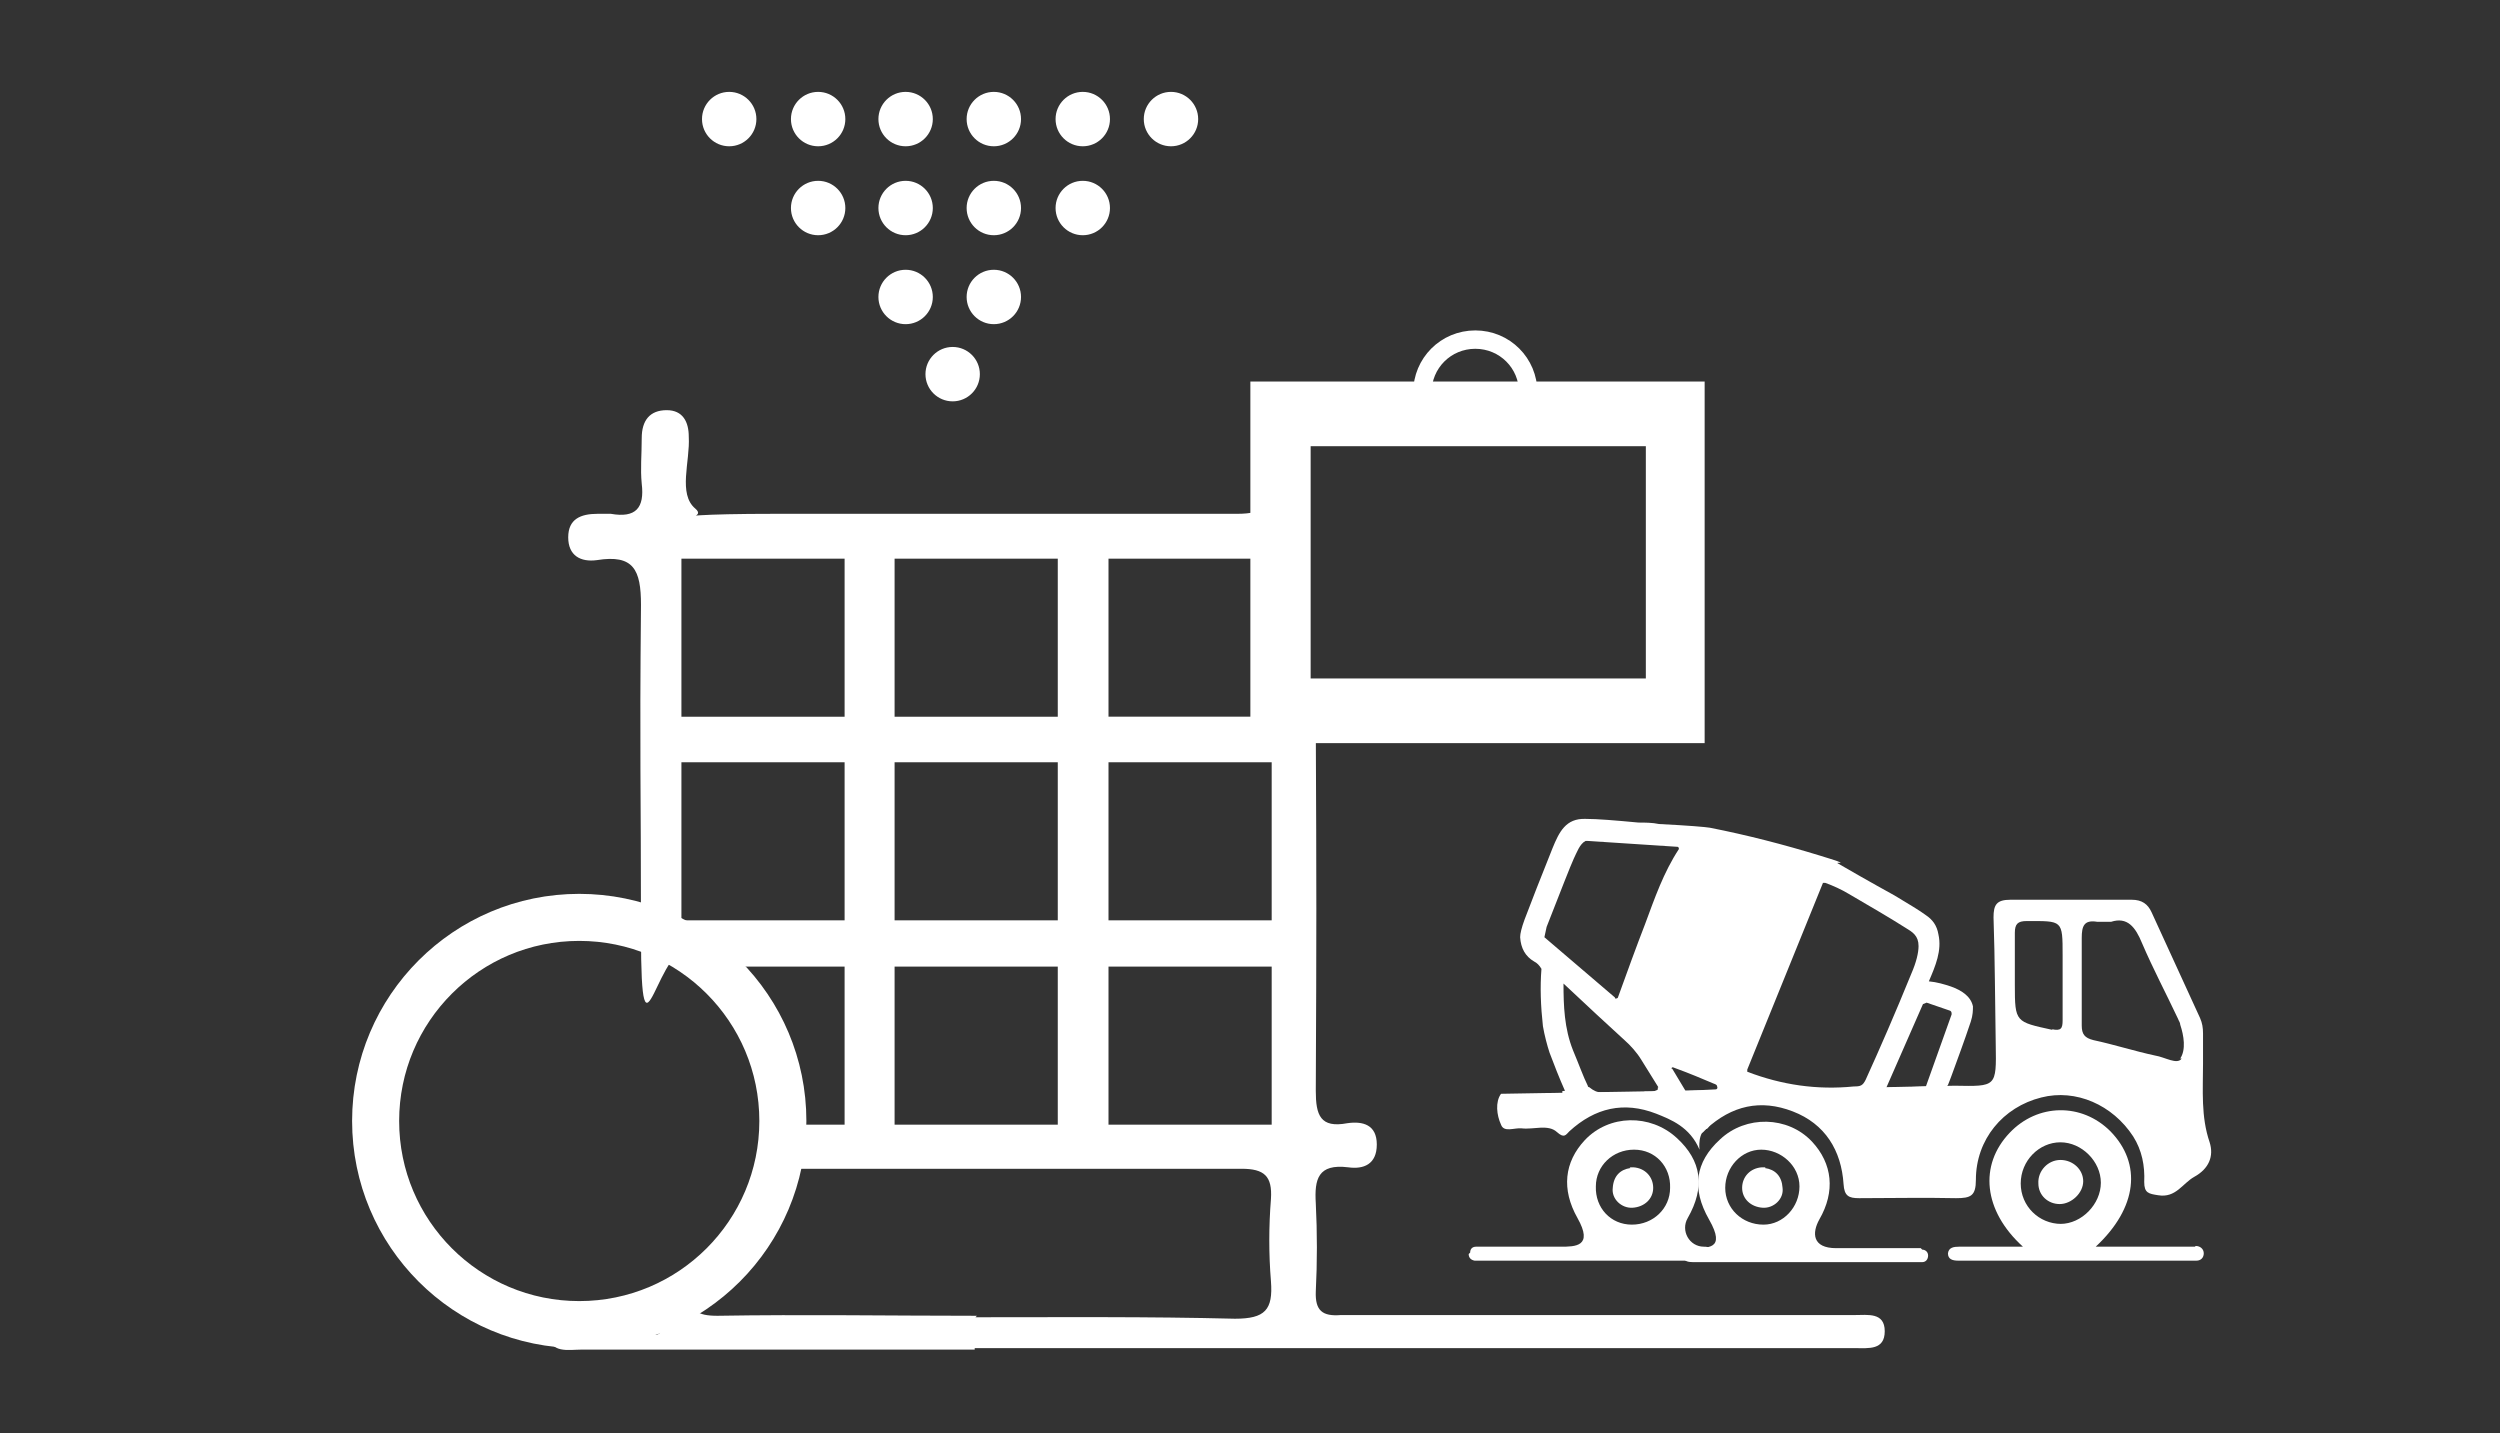 <svg viewBox="0 0 340.1 195" xmlns="http://www.w3.org/2000/svg"><rect x="0" y="0" width="340.1" height="195" fill="#333333" stroke="none"/><g fill="#fff"><circle cx="99.2" cy="16.2" r="3.7"/><circle cx="111.3" cy="16.2" r="3.7"/><circle cx="123.2" cy="16.2" r="3.7"/><circle cx="135.2" cy="16.2" r="3.7"/><circle cx="147.3" cy="16.2" r="3.7"/><circle cx="111.3" cy="28.3" r="3.7"/><circle cx="123.2" cy="28.3" r="3.7"/><circle cx="135.2" cy="28.3" r="3.7"/><circle cx="147.3" cy="28.3" r="3.7"/><circle cx="123.2" cy="40.4" r="3.7"/><circle cx="129.6" cy="50.9" r="3.7"/><circle cx="135.2" cy="40.4" r="3.7"/><circle cx="159.3" cy="16.2" r="3.7"/><path d="m97.2 173.6c0-.5.2-.9.6-1.3-1.7.4-3.8.5-3.9 2.9v.3c1.7-.7 3.4-1.4 3.4-2z"/><path d="m252.3 178.9h-69.9c-2.5.2-3.5-.6-3.4-3.2.2-4 .2-8 0-12-.2-3.3.3-5.4 4.4-4.9 2.1.3 3.9-.4 3.9-3.1s-1.9-3.2-4-2.9c-3.7.7-4.3-1.1-4.3-4.4.1-22.2.1-27.3 0-49.5 0-2.7-4.5-12.3-6-18.2v16.8h-22.2v-21.5h22.2v.3c.2-.2.5-.3.9-.2 2 .3 3.6-.7 3.6-3s-1.3-3.1-3.1-3.3c.3-2.4 1.3-5.4 1.4-7 .2-2.3 0-.9 0-3.3s1.8-3.8 0-3.8-3.1 1-3.1 3-.2 4.5 0 6.7c.3 3.4-.7 4.5-4.4 4.5-21 0-41.9 0-62.9 0s-8.2 1.5-10.8-.7c-2.4-2-.7-6.4-.9-9.8 0-2-.8-3.6-3-3.6-2.3 0-3.4 1.4-3.4 3.8s-.2 4.1 0 6.2c.4 3.3-.8 4.7-4.2 4.1h-1.8c-2.3 0-4 .7-4 3.2s1.7 3.4 3.9 3.1c5-.8 6 1.3 6 6.1-.2 21.2 0 23.6 0 44.7s2.3-.2 7.3 2.3l3 2.2h17.4v21.5h-7.3c-1.1 2.3-3.4 5.5-1.9 5.8-1 .9-6 6.1-5.2 8.8 1.3-3.5 5-8.6 7.2-8.6h61.2c3.1 0 4.2 1 4 4.1-.3 3.8-.3 7.5 0 11.2.3 3.9-.8 5.1-4.9 5.1-11.8-.3-23.5-.2-35.3-.2l.2-.2c-11.8 0-23.5-.2-35.3 0-2.8 0-3.8-.7-3.8-3.4-1.6.7-3.3 1.4-3.3 2 0 8.1-3.2 1.4-11.3 1.6-1.8 0-4.5-.6-4.5 2.2s2.7 2.2 4.4 2.2h53.5v-.2h119.8c1.8 0 4 .3 4-2.3s-2.3-2.2-4.1-2.2zm-76.4-105.8c-1.3.2-1.6-.8-1.5-2.3zm-61 52.1h-22.2v-21.5h22.2s0 21.5 0 21.5zm0-27.7h-22.2v-21.5h22.2s0 21.5 0 21.5zm29 55.5h-22.2v-21.5h22.2zm0-27.8h-22.2v-21.5h22.2zm0-27.7h-22.2v-21.5h22.2zm29.1 55.5h-22.2v-21.5h22.2zm0-27.8h-22.2v-21.5h22.2z"/><path d="m100 170.8c-.8.5-1.7.9-2.2 1.5 1-.2 1.9-.6 2.2-1.5z"/><path d="m101.5 168.7c-.5-.3-.7-.7-.9-1.1-.3.8-.5 1.5-.5 2.1s0 .8-.2 1.1c1-.6 1.9-1.2 1.5-2.1z"/></g><path d="m193.5 53.4c0-4 3.2-7.2 7.2-7.2s7.2 3.2 7.2 7.2" fill="none" stroke="#fff" stroke-miterlimit="10" stroke-width="2.5"/><path d="m170.1 51.9v49.2h61.8v-49.2s-61.8 0-61.8 0zm53.8 40.4h-45.6v-31.6h45.6z" fill="#fff"/><circle cx="78.8" cy="152.5" fill="none" r="27.7" stroke="#fff" stroke-miterlimit="10" stroke-width="6.4"/><path d="m263.3 149.8c-9.2-.2-11.4 0-12.6 0-7.5-.6-39.2.4-38.2-.2 1-.5-.7-1.2.4-1.2-.8-1.8-1.5-3.6-2.1-5.2-.3-.9-.7-2.4-.9-3.6-.3-2.7-.4-5.3-.2-7.8-.3-.5-.6-.8-1-1-1.2-.7-1.8-1.8-1.9-3.3 0-.5.2-1.3.6-2.4.9-2.4 2.2-5.7 3.8-9.7.9-2.2 1.8-4.1 4.5-4 1.6 0 4 .2 7.2.5.8 0 1.9 0 2.8.2 4 .2 6.3.4 6.9.5 5.1 1 10.1 2.3 15 3.8s1.7.7 2.5 1.1c4.3 2.5 6.9 3.9 7.6 4.3 2 1.2 3.5 2.1 4.3 2.7.9.6 1.5 1.4 1.7 2.6.5 2.2-.4 4.3-1.3 6.4 1.1.1 2.1.4 3 .7 1.4.5 2.7 1.3 3 2.7 0 .5 0 1.2-.3 2.1-.9 2.7-1.8 5.1-2.6 7.3-.2.6-.4 1-.5 1.3 0 0-1.4 1.9-2 2.2zm-43.6-14c.1.1.4 0 .4-.1 1.3-3.6 2.5-6.9 3.7-10 1.3-3.5 2.5-7 4.6-10.2 0 0 0-.3-.2-.3l-12.2-.8h-.3c-.8.4-1.2 1.6-1.6 2.4-.5 1.1-1.7 4.2-3.7 9.3 0 0-.1.5-.3 1.4l9.6 8.2m18 10.1c4.7 1.8 9.5 2.5 14.5 2 .9 0 1.2-.1 1.6-.9 2-4.4 4-9 6.2-14.4.7-1.6 1-2.9 1-3.8 0-1.4-.8-1.9-1.8-2.5-2.2-1.4-4.8-2.9-7.7-4.6-1-.6-2.1-1.1-3.2-1.5h-.3l-10.3 25.4m-12.1 2.4s-.8-1.3-2.3-3.7c-.6-1-1.5-2-2.3-2.7-2.2-2-5-4.6-8.3-7.7 0 3 .1 6.1 1.3 9.1.8 1.9 1.4 3.6 2 4.8 0 0 0 .2.2.2.6.5 1.1.7 1.6.7 1.7-.1 3.5 0 5.4 0 0 0 .3 0 .6-.1h.6c.3 0 .6 0 1-.2.1 0 .2-.2.1-.3m36.1-11.4-5 11.4 5.4-.2 3.5-9.8c0-.2 0-.4-.2-.5l-3.2-1.1m-34.6 9 1.8 3 4.1-.2c.2 0 .3-.2.2-.4 0-.2-.2-.3-.5-.4-1.4-.6-3.3-1.4-5.5-2.2-.1 0-.2 0-.2.2" fill="#fff"/><path d="m222.8 148.6c-.8 1.1 1.7.9 2.2 2.2.4 1.1 2 .7 3 .8 1.6.2 1.2 1.1 2.4 2.1 1 .9 1.2.4 1.7-.1 3.5-3.2 7.4-4.1 11.8-2.4s6.6 5.3 6.9 9.9c.1 1.6.7 1.9 2.1 1.9 4.4 0 8.8-.1 13.2 0 2 0 2.7-.3 2.7-2.5 0-5.5 3.7-9.9 8.9-11.2 4.7-1.2 9.7 1 12.5 5.3 1.2 1.9 1.6 4 1.5 6.2 0 1.5.6 1.6 1.9 1.8 2.4.4 3.3-1.6 4.9-2.5 2-1.1 2.7-2.8 2.1-4.7-1.2-3.5-.9-7.1-.9-10.7v-4.1c0-.8-.1-1.4-.4-2.1-2.2-4.8-4.4-9.6-6.6-14.4-.5-1.1-1.3-1.7-2.7-1.7h-16.5c-1.9 0-2.3.7-2.3 2.4.2 5.8.2 11.6.3 17.3.1 5.8.1 5.7-5.6 5.6m-25.5.3h19.1-4.8m24.5-7.9c-5-1.1-5.1-1-5.1-6.1v-7.1c0-1.2.4-1.6 1.6-1.6 4.9 0 4.9-.2 4.9 4.7v8.8c0 1.1-.2 1.5-1.5 1.2h.1zm17.6 3.9c-.6.9-2.3-.2-3.6-.4-2.8-.6-5.6-1.5-8.4-2.1-1.2-.3-1.6-.8-1.6-2v-11.9c0-1.6.3-2.5 2.1-2.2h1.9c2.2-.7 3.3.7 4.2 2.9 1.5 3.5 3.3 6.9 4.9 10.3.1.3.3.5.3.8.5 1.5.8 3.4 0 4.6z" fill="#fff"/><path d="m204.2 148.8c-.8 1.1-.6 2.9 0 4.2.4 1.1 1.8.4 2.8.5 1.6.2 3.6-.6 4.8.5 1 .9 1.2.4 1.7-.1 3.5-3.2 7.4-4.1 11.8-2.4 2 .8 4.6 1.8 5.9 4.9 0 0-.3-2.5 1.1-2.9 1.7-2.1 1-5.2 1-5.2l-29.2.5z" fill="#fff"/><path d="m298.6 169.6h-13.5c5.7-5.3 6.3-11.3 2-15.7-3.9-3.9-9.9-3.8-13.7.2-4.2 4.4-3.6 10.6 1.8 15.5h-8.7c-.7 0-1.4.1-1.5.9 0 .8.6 1 1.4 1h32.4c.6 0 1-.4 1-1s-.5-1-1.1-1zm-18.2-3.1c-3 0-5.5-2.4-5.5-5.5s2.5-5.6 5.4-5.6 5.5 2.6 5.5 5.5-2.6 5.6-5.5 5.6z" fill="#fff"/><path d="m261.3 169.8h-11.5c-3.3 0-3.3-2.1-2.3-3.9 2.2-3.8 1.8-7.6-1-10.6-3.3-3.5-9-3.6-12.5-.3-3.4 3.1-3.9 6.7-1.5 10.9s-.3 3.8-2.2 3.9 0 0 0 0c-.7 0-1.4.2-1.3 1.1 0 .7.7.8 1.3.8h31.2c.5 0 .8-.4.8-.9s-.4-.8-.8-.8zm-21.4-3.2c-2.9 0-5.2-2.2-5.2-5s2.2-5.2 4.9-5.2 5.2 2.2 5.2 5-2.2 5.2-4.9 5.2z" fill="#fff"/><path d="m280.3 157.8c-1.7 0-3.1 1.5-3 3.2 0 1.6 1.3 2.8 2.9 2.8s3.2-1.5 3.2-3.1-1.4-2.9-3.1-2.9z" fill="#fff"/><path d="m240.2 158.8h-.5c-1.6.1-2.7 1.3-2.7 2.8s1.2 2.6 2.8 2.7c1.5.1 2.9-1.2 2.7-2.7-.1-1.6-1-2.5-2.4-2.7z" fill="#fff"/><path d="m199.8 170.6c0 .5.3.8.8.9h31.2c.6 0 1.2 0 1.3-.8 0-.9-.6-1.1-1.3-1.1-2 0-3.2-2.2-2.2-3.9 2.4-4.2 1.9-7.8-1.5-10.9-3.6-3.3-9.2-3.2-12.5.3-2.8 3-3.2 6.7-1 10.6s-.3 3.9-2.3 3.9h-11.5c-.5 0-.8.3-.8.8zm17.3-9.2c0-2.8 2.3-5 5.2-5s5 2.3 4.9 5.2c0 2.8-2.3 5-5.2 5s-5-2.3-4.9-5.2z" fill="#fff"/><path d="m221.7 158.8h.5c1.6.1 2.7 1.3 2.7 2.8s-1.2 2.6-2.8 2.7c-1.5.1-2.9-1.2-2.7-2.7.1-1.6 1-2.5 2.4-2.7z" fill="#fff"/></svg>